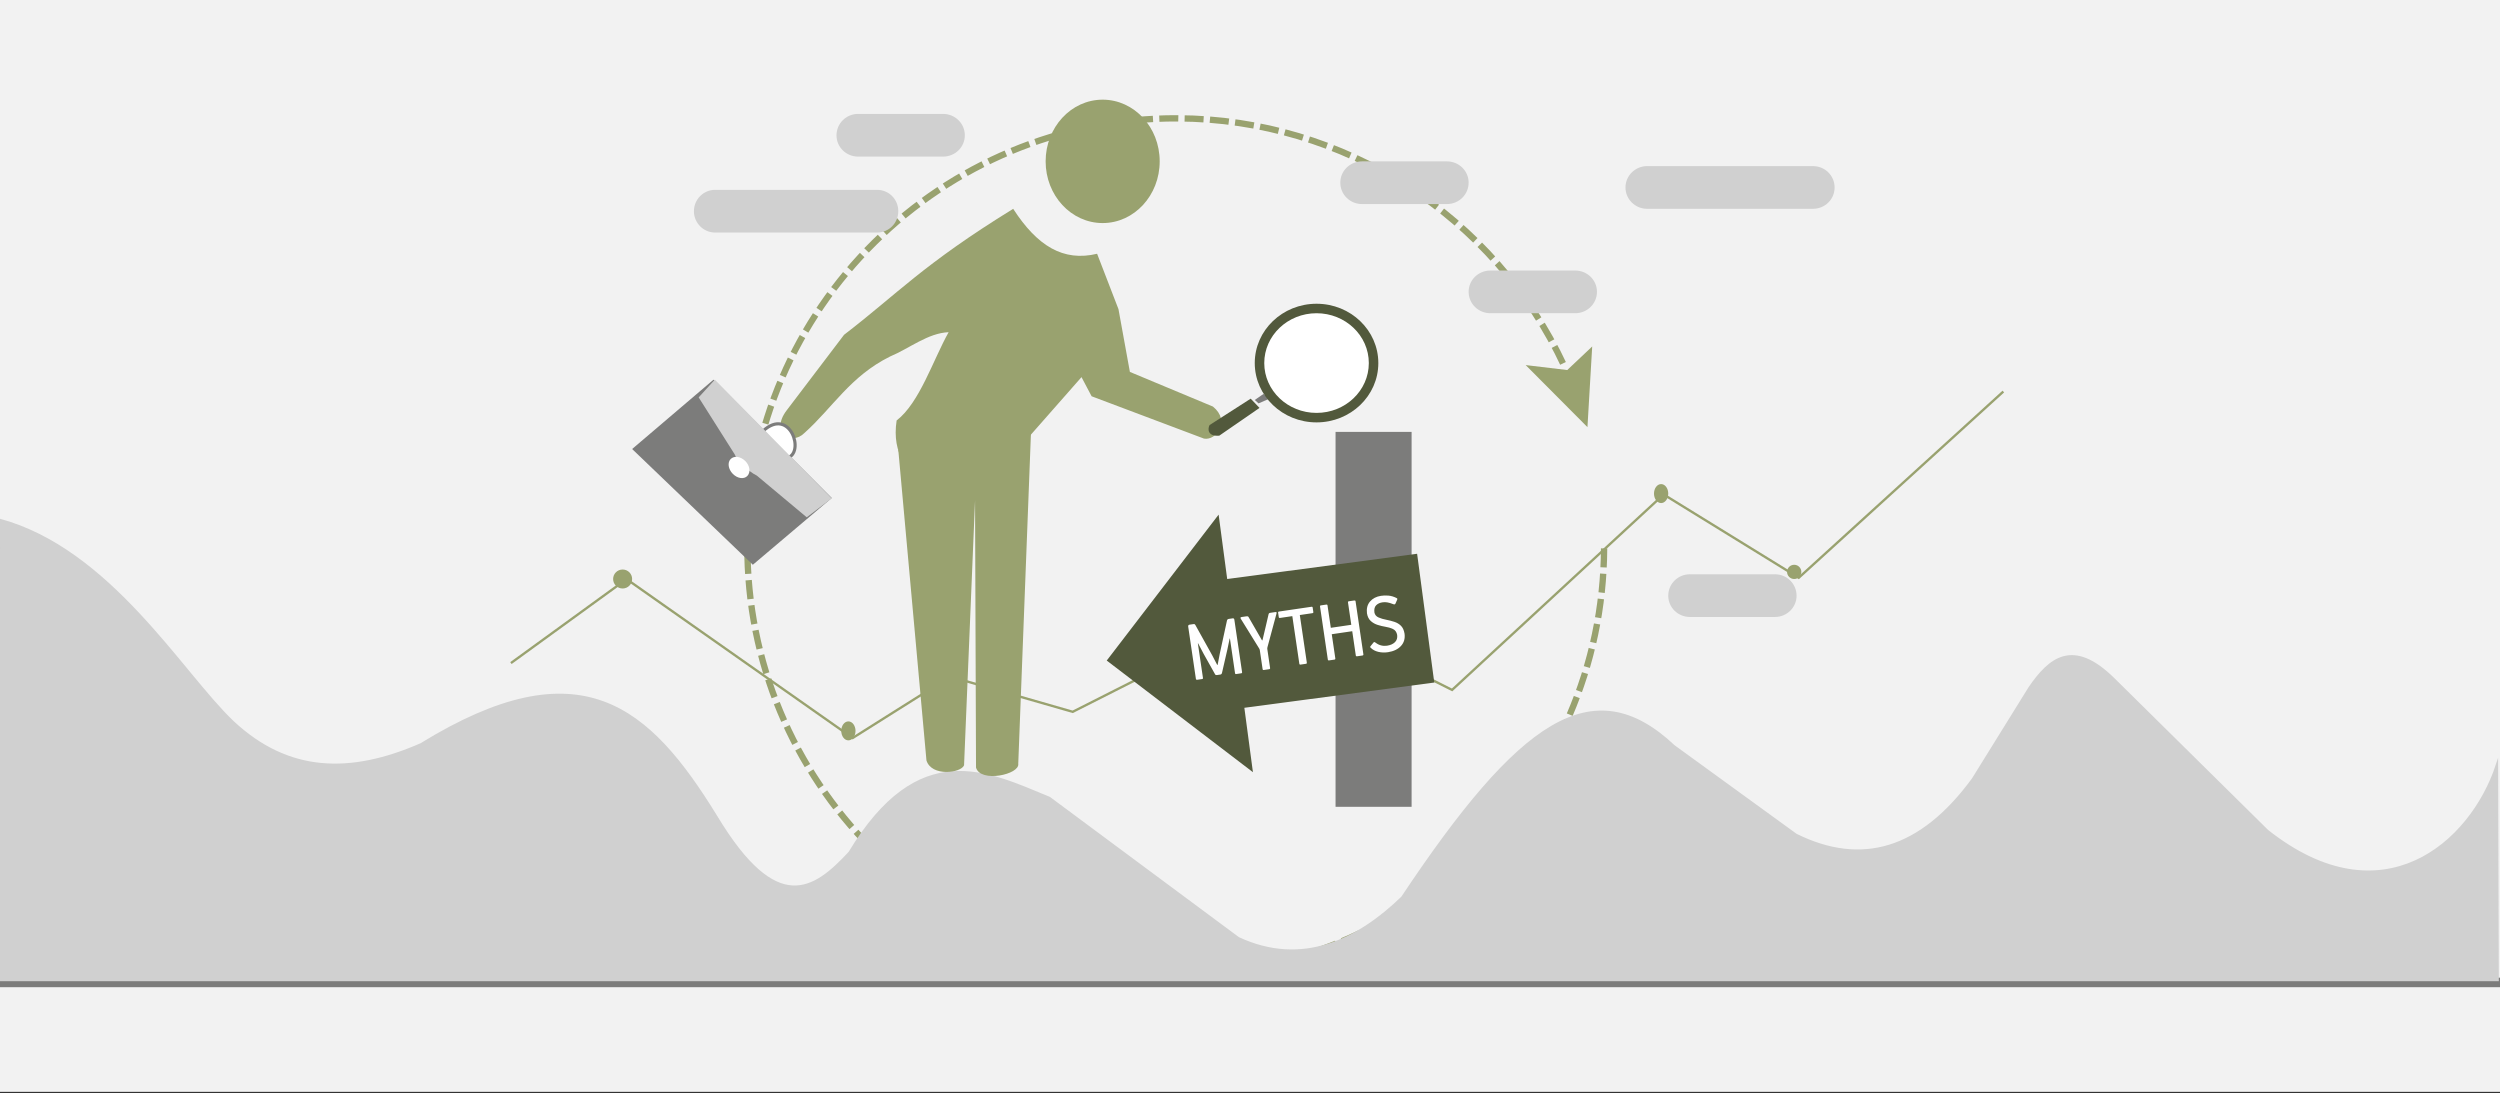 <svg width="526" height="230" xmlns="http://www.w3.org/2000/svg" xmlns:xlink="http://www.w3.org/1999/xlink" overflow="hidden"><rect width="100%" height="100%" fill="#333333" stroke="none"/><defs><clipPath id="clip0"><rect x="0" y="0" width="526" height="230"/></clipPath></defs><g clip-path="url(#clip0)"><rect x="0" y="0" width="526" height="229.667" fill="#FFFFFF"/><rect x="0" y="0" width="526" height="229.667" fill="#F2F2F2"/><rect x="281" y="90.868" width="16" height="78.886" fill="#7C7C7B"/><path d="M0 206.7 526 206.701" stroke="#7C7C7B" stroke-width="2" stroke-miterlimit="8" fill="none" fill-rule="evenodd"/><path d="M335 72.894 329.75 77.856 321 76.812 334 89.87 335 72.894Z" fill="#99A26F" fill-rule="evenodd"/><path d="M337.502 115.385C337.258 165.147 296.709 205.314 246.934 205.101 197.158 204.888 157.006 164.376 157.251 114.614 157.495 64.853 198.044 24.686 247.819 24.898 282.738 25.048 314.416 45.349 329.121 77.003" stroke="#99A26F" stroke-width="1.332" stroke-miterlimit="8" stroke-dasharray="3.995 1.332" fill="none" fill-rule="evenodd"/><path d="M-0.216 109.342C23.213 115.641 38.265 141.786 49.056 151.969 60.605 162.721 73.622 163.147 88.579 156.611 122.137 135.96 136.479 148.654 150.726 171.862 163.505 193.034 171.362 187.35 178.746 179.393 193.372 155.19 207.571 162.437 220.777 167.884L260.536 197.391C274.025 203.691 285.811 197.77 295.041 188.819 319.795 151.638 335.131 140.933 352.17 156.99L377.872 175.651C391.645 182.472 404.141 178.919 415.122 163.905L427.05 144.675C431.262 138.565 436.09 134.445 444.61 142.781L477.032 174.799C501.171 193.934 519.915 177.499 525.358 160.968L525.5 206.201-0.5 206.201-0.216 109.342Z" stroke="#D0D0D0" stroke-width="0.5" stroke-miterlimit="8" fill="#D0D0D0" fill-rule="evenodd"/><path d="M107.5 139.509 131.828 121.843 179.399 155.275 199.908 142.358 225.698 149.766 270.016 127.352 305.518 145.16 350.025 104.035 378.455 121.558 421.5 82.381" stroke="#99A26F" stroke-width="0.5" stroke-miterlimit="8" fill="none" fill-rule="evenodd"/><path d="M129 121.823C129 120.72 129.895 119.826 131 119.826 132.105 119.826 133 120.72 133 121.823 133 122.926 132.105 123.821 131 123.821 129.895 123.821 129 122.926 129 121.823Z" fill="#99A26F" fill-rule="evenodd"/><path d="M177 153.777C177 152.674 177.672 151.78 178.5 151.78 179.328 151.78 180 152.674 180 153.777 180 154.88 179.328 155.774 178.5 155.774 177.672 155.774 177 154.88 177 153.777Z" fill="#99A26F" fill-rule="evenodd"/><path d="M197 141.794C197 140.692 197.895 139.797 199 139.797 200.105 139.797 201 140.692 201 141.794 201 142.897 200.105 143.792 199 143.792 197.895 143.792 197 142.897 197 141.794Z" fill="#99A26F" fill-rule="evenodd"/><path d="M348 103.849C348 102.747 348.672 101.852 349.5 101.852 350.328 101.852 351 102.747 351 103.849 351 104.952 350.328 105.847 349.5 105.847 348.672 105.847 348 104.952 348 103.849Z" fill="#99A26F" fill-rule="evenodd"/><path d="M376 120.326C376 119.498 376.672 118.828 377.5 118.828 378.328 118.828 379 119.498 379 120.326 379 121.153 378.328 121.823 377.5 121.823 376.672 121.823 376 121.153 376 120.326Z" fill="#99A26F" fill-rule="evenodd"/><path d="M150.468 39.942 184.532 39.942C187.045 39.942 189 41.955 189 44.436 189 46.916 187.045 48.929 184.532 48.929L150.468 48.929C148.001 48.929 146 46.916 146 44.436 146 41.955 148.001 39.942 150.468 39.942Z" fill="#D0D0D0" fill-rule="evenodd"/><path d="M180.555 23.965 198.397 23.965C200.96 23.965 203 25.968 203 28.482 203 30.95 200.96 32.952 198.397 32.952L180.555 32.952C178.04 32.952 176 30.95 176 28.482 176 25.968 178.04 23.965 180.555 23.965Z" fill="#D0D0D0" fill-rule="evenodd"/><path d="M286.595 33.951 304.405 33.951C306.963 33.951 309 35.953 309 38.421 309 40.935 306.963 42.938 304.405 42.938L286.595 42.938C284.037 42.938 282 40.935 282 38.421 282 35.953 284.037 33.951 286.595 33.951Z" fill="#D0D0D0" fill-rule="evenodd"/><path d="M313.595 56.917 331.405 56.917C333.963 56.917 336 58.92 336 61.388 336 63.902 333.963 65.904 331.405 65.904L313.595 65.904C311.037 65.904 309 63.902 309 61.388 309 58.92 311.037 56.917 313.595 56.917Z" fill="#D0D0D0" fill-rule="evenodd"/><path d="M346.571 34.949 381.429 34.949C384 34.949 386 36.962 386 39.443 386 41.924 384 43.936 381.429 43.936L346.571 43.936C344.048 43.936 342 41.924 342 39.443 342 36.962 344.048 34.949 346.571 34.949Z" fill="#D0D0D0" fill-rule="evenodd"/><path d="M355.555 120.825 373.445 120.825C375.96 120.825 378 122.827 378 125.342 378 127.81 375.96 129.812 373.445 129.812L355.555 129.812C353.04 129.812 351 127.81 351 125.342 351 122.827 353.04 120.825 355.555 120.825Z" fill="#D0D0D0" fill-rule="evenodd"/><path d="M0 13.671 40.241 13.671 40.241 0 67.582 27.341 40.241 54.683 40.241 41.012 0 41.012Z" fill="#52593C" fill-rule="evenodd" transform="matrix(-0.993 0.132 0.132 0.991 296.357 102.965)"/><path d="M259.322 130.103C259.451 130.086 259.544 130.103 259.603 130.156 259.661 130.208 259.696 130.287 259.709 130.392L261.332 141.408C261.351 141.558 261.293 141.643 261.159 141.663L260.089 141.82C260.007 141.832 259.948 141.822 259.915 141.791 259.881 141.759 259.86 141.711 259.852 141.644L258.777 134.344 258.72 134.352 258.235 136.667 257.1 141.608C257.089 141.654 257.061 141.712 257.015 141.783 256.969 141.854 256.891 141.9 256.781 141.923L256.048 142.031C255.955 142.047 255.876 142.043 255.811 142.02 255.746 141.996 255.687 141.937 255.636 141.842L253.237 137.554 252.088 135.365 252.029 135.354 253.099 142.617C253.112 142.692 253.107 142.75 253.084 142.792 253.061 142.834 253.008 142.861 252.925 142.873L251.874 143.027C251.807 143.036 251.751 143.026 251.705 142.997 251.658 142.967 251.63 142.92 251.619 142.854L249.996 131.838C249.979 131.724 249.994 131.633 250.042 131.562 250.089 131.492 250.169 131.449 250.281 131.431L251.013 131.324C251.173 131.297 251.282 131.298 251.339 131.326 251.397 131.355 251.459 131.425 251.524 131.536L255.052 137.882 256.098 139.895 256.192 139.881 256.626 137.612 258.159 130.543C258.197 130.434 258.245 130.355 258.304 130.308 258.363 130.261 258.452 130.229 258.571 130.214ZM268.336 128.779C268.465 128.762 268.546 128.78 268.579 128.832 268.612 128.884 268.615 128.957 268.587 129.049L266.676 136.155C266.652 136.242 266.637 136.318 266.633 136.385 266.63 136.451 266.635 136.529 266.649 136.619L267.227 140.542C267.249 140.692 267.185 140.778 267.035 140.8L265.908 140.966C265.758 140.984 265.673 140.927 265.653 140.792L265.067 136.814C265.05 136.679 265.007 136.557 264.936 136.449L261.054 130.175C261.002 130.085 260.987 130.009 261.009 129.947 261.03 129.884 261.093 129.845 261.195 129.828L262.267 129.671C262.369 129.654 262.453 129.655 262.519 129.674 262.586 129.694 262.643 129.742 262.692 129.819L265.527 134.733 265.621 134.719C265.836 133.82 266.052 132.906 266.27 131.978 266.488 131.049 266.7 130.136 266.906 129.239 266.934 129.14 266.973 129.069 267.023 129.025 267.073 128.981 267.166 128.949 267.302 128.931ZM275.931 127.664C276.007 127.653 276.066 127.662 276.108 127.69 276.151 127.718 276.176 127.761 276.184 127.818L276.325 128.773C276.345 128.908 276.28 128.987 276.13 129.013L273.48 129.402 274.953 139.407C274.966 139.481 274.961 139.54 274.938 139.581 274.915 139.623 274.863 139.65 274.78 139.662L273.635 139.83C273.485 139.849 273.399 139.792 273.38 139.657L271.903 129.634 269.309 130.015C269.234 130.028 269.176 130.023 269.134 130 269.092 129.977 269.065 129.924 269.053 129.842L268.915 128.905C268.895 128.77 268.96 128.691 269.11 128.666ZM284.937 126.341C285.013 126.33 285.075 126.339 285.123 126.366 285.171 126.393 285.199 126.436 285.208 126.492L286.853 137.659C286.876 137.809 286.811 137.895 286.661 137.917L285.516 138.085C285.366 138.104 285.281 138.046 285.261 137.912L284.509 132.806 280.202 133.439 280.951 138.526C280.97 138.676 280.912 138.762 280.778 138.781L279.633 138.949C279.482 138.968 279.397 138.911 279.377 138.776L277.732 127.61C277.72 127.544 277.726 127.491 277.749 127.452 277.773 127.412 277.826 127.386 277.908 127.373L279.053 127.205C279.128 127.195 279.187 127.204 279.23 127.232 279.272 127.26 279.298 127.302 279.306 127.36L280.003 132.09 284.31 131.457 283.616 126.746C283.606 126.679 283.617 126.626 283.647 126.585 283.678 126.544 283.726 126.519 283.792 126.509ZM292.093 125.313C292.668 125.357 293.256 125.531 293.856 125.834 293.972 125.904 294.022 125.977 294.006 126.052 293.99 126.126 293.967 126.191 293.936 126.244L293.591 127.023C293.543 127.113 293.475 127.159 293.386 127.164 293.297 127.168 293.21 127.15 293.124 127.111 292.67 126.93 292.267 126.808 291.915 126.747 291.563 126.685 291.23 126.678 290.915 126.726 290.353 126.798 289.901 127 289.559 127.333 289.217 127.665 289.089 128.175 289.174 128.861 289.274 129.354 289.569 129.706 290.06 129.918 290.551 130.13 291.086 130.289 291.667 130.394 292.265 130.513 292.835 130.66 293.378 130.835 293.921 131.011 294.383 131.289 294.766 131.669 295.149 132.05 295.4 132.606 295.518 133.339 295.65 134.366 295.399 135.224 294.765 135.913 294.132 136.601 293.223 137.038 292.039 137.223 291.312 137.328 290.627 137.303 289.983 137.147 289.338 136.991 288.807 136.704 288.388 136.285 288.321 136.23 288.287 136.173 288.286 136.115 288.286 136.057 288.326 135.985 288.408 135.898L289.008 135.158C289.073 135.093 289.137 135.07 289.202 135.089 289.267 135.108 289.346 135.154 289.441 135.229 289.782 135.496 290.156 135.684 290.565 135.79 290.973 135.897 291.391 135.919 291.819 135.858 292.545 135.75 293.104 135.502 293.496 135.115 293.889 134.728 294.044 134.218 293.963 133.586 293.846 132.978 293.546 132.561 293.063 132.337 292.58 132.113 292.06 131.96 291.501 131.876 290.974 131.789 290.432 131.659 289.877 131.486 289.321 131.313 288.834 131.039 288.416 130.663 287.997 130.287 287.728 129.75 287.61 129.053 287.484 128.038 287.699 127.207 288.253 126.56 288.807 125.913 289.57 125.514 290.542 125.364 291.001 125.286 291.518 125.269 292.093 125.313Z" fill="#FFFFFF" fill-rule="evenodd"/><path d="M220 33.951C220 26.782 225.373 20.97 232 20.97 238.627 20.97 244 26.782 244 33.951 244 41.12 238.627 46.932 232 46.932 225.373 46.932 220 41.12 220 33.951Z" fill="#99A26F" fill-rule="evenodd"/><path d="M230.83 53.392C223.719 55.1 218.249 51.775 213.174 43.936 194.121 55.679 188.772 61.871 177.589 70.442L165.495 86.364C162 90.97 166.497 93.898 169.263 91.092 175.249 85.724 178.866 79.196 187.253 75.017 191.355 73.309 195.215 70.076 199.591 69.893 196.339 75.689 193.482 84.748 188.651 88.469 187.557 95.667 191.143 99.327 195.032 102.804 200.654 104.848 211.229 100.456 213.569 95.24L227.548 79.349 229.675 83.375 253.317 92.281C255.87 92.769 259 88.621 255.201 85.54L237.728 78.251 235.327 65.043 230.83 53.392Z" fill="#99A26F" fill-rule="evenodd"/><path d="M189 94.647 194.925 159.987C195.98 163.459 202.188 162.658 202.838 161.022L205.151 105.265 205.354 161.489C206.246 164.761 214.606 162.958 214.241 160.688L217 88.871 189 94.647Z" fill="#99A26F" fill-rule="evenodd"/><path d="M150.122 79.884 175 104.778 158.395 118.828 133 94.473 150.122 79.884Z" fill="#7C7C7B" fill-rule="evenodd"/><path d="M160.5 90.721C166.282 85.376 169.5 95.508 165.536 96.36L160.5 90.721Z" stroke="#7C7C7B" stroke-width="0.667" stroke-miterlimit="8" fill="#FFFFFF" fill-rule="evenodd"/><path d="M263.146 83.878 254.494 89.433C254.093 90.178 254 91.867 256.534 91.666L265 85.825 263.146 83.878Z" fill="#52593C" fill-rule="evenodd"/><path d="M264.802 84.877 267 83.915 265.842 82.88 264 84.155 264.802 84.877Z" fill="#7C7C7B" fill-rule="evenodd"/><path d="M264 76.389C264 69.496 269.82 63.907 277 63.907 284.18 63.907 290 69.496 290 76.389 290 83.283 284.18 88.871 277 88.871 269.82 88.871 264 83.283 264 76.389Z" fill="#52593C" fill-rule="evenodd"/><path d="M266 76.389C266 70.599 270.925 65.904 277 65.904 283.075 65.904 288 70.599 288 76.389 288 82.18 283.075 86.874 277 86.874 270.925 86.874 266 82.18 266 76.389Z" fill="#FFFFFF" fill-rule="evenodd"/><path d="M150.398 79.884 147 83.609 154.579 95.595C154.97 96.706 157.226 99.079 159.241 100.071L169.737 108.842 175 104.847 150.398 79.884Z" fill="#D0D0D0" fill-rule="evenodd"/><path d="M156.449 96.693C157.545 97.495 158 98.912 157.465 99.837 156.957 100.761 155.647 100.854 154.551 100.022 153.455 99.19 153 97.803 153.508 96.878 154.043 95.954 155.353 95.861 156.449 96.693Z" fill="#FFFFFF" fill-rule="evenodd"/></g></svg>